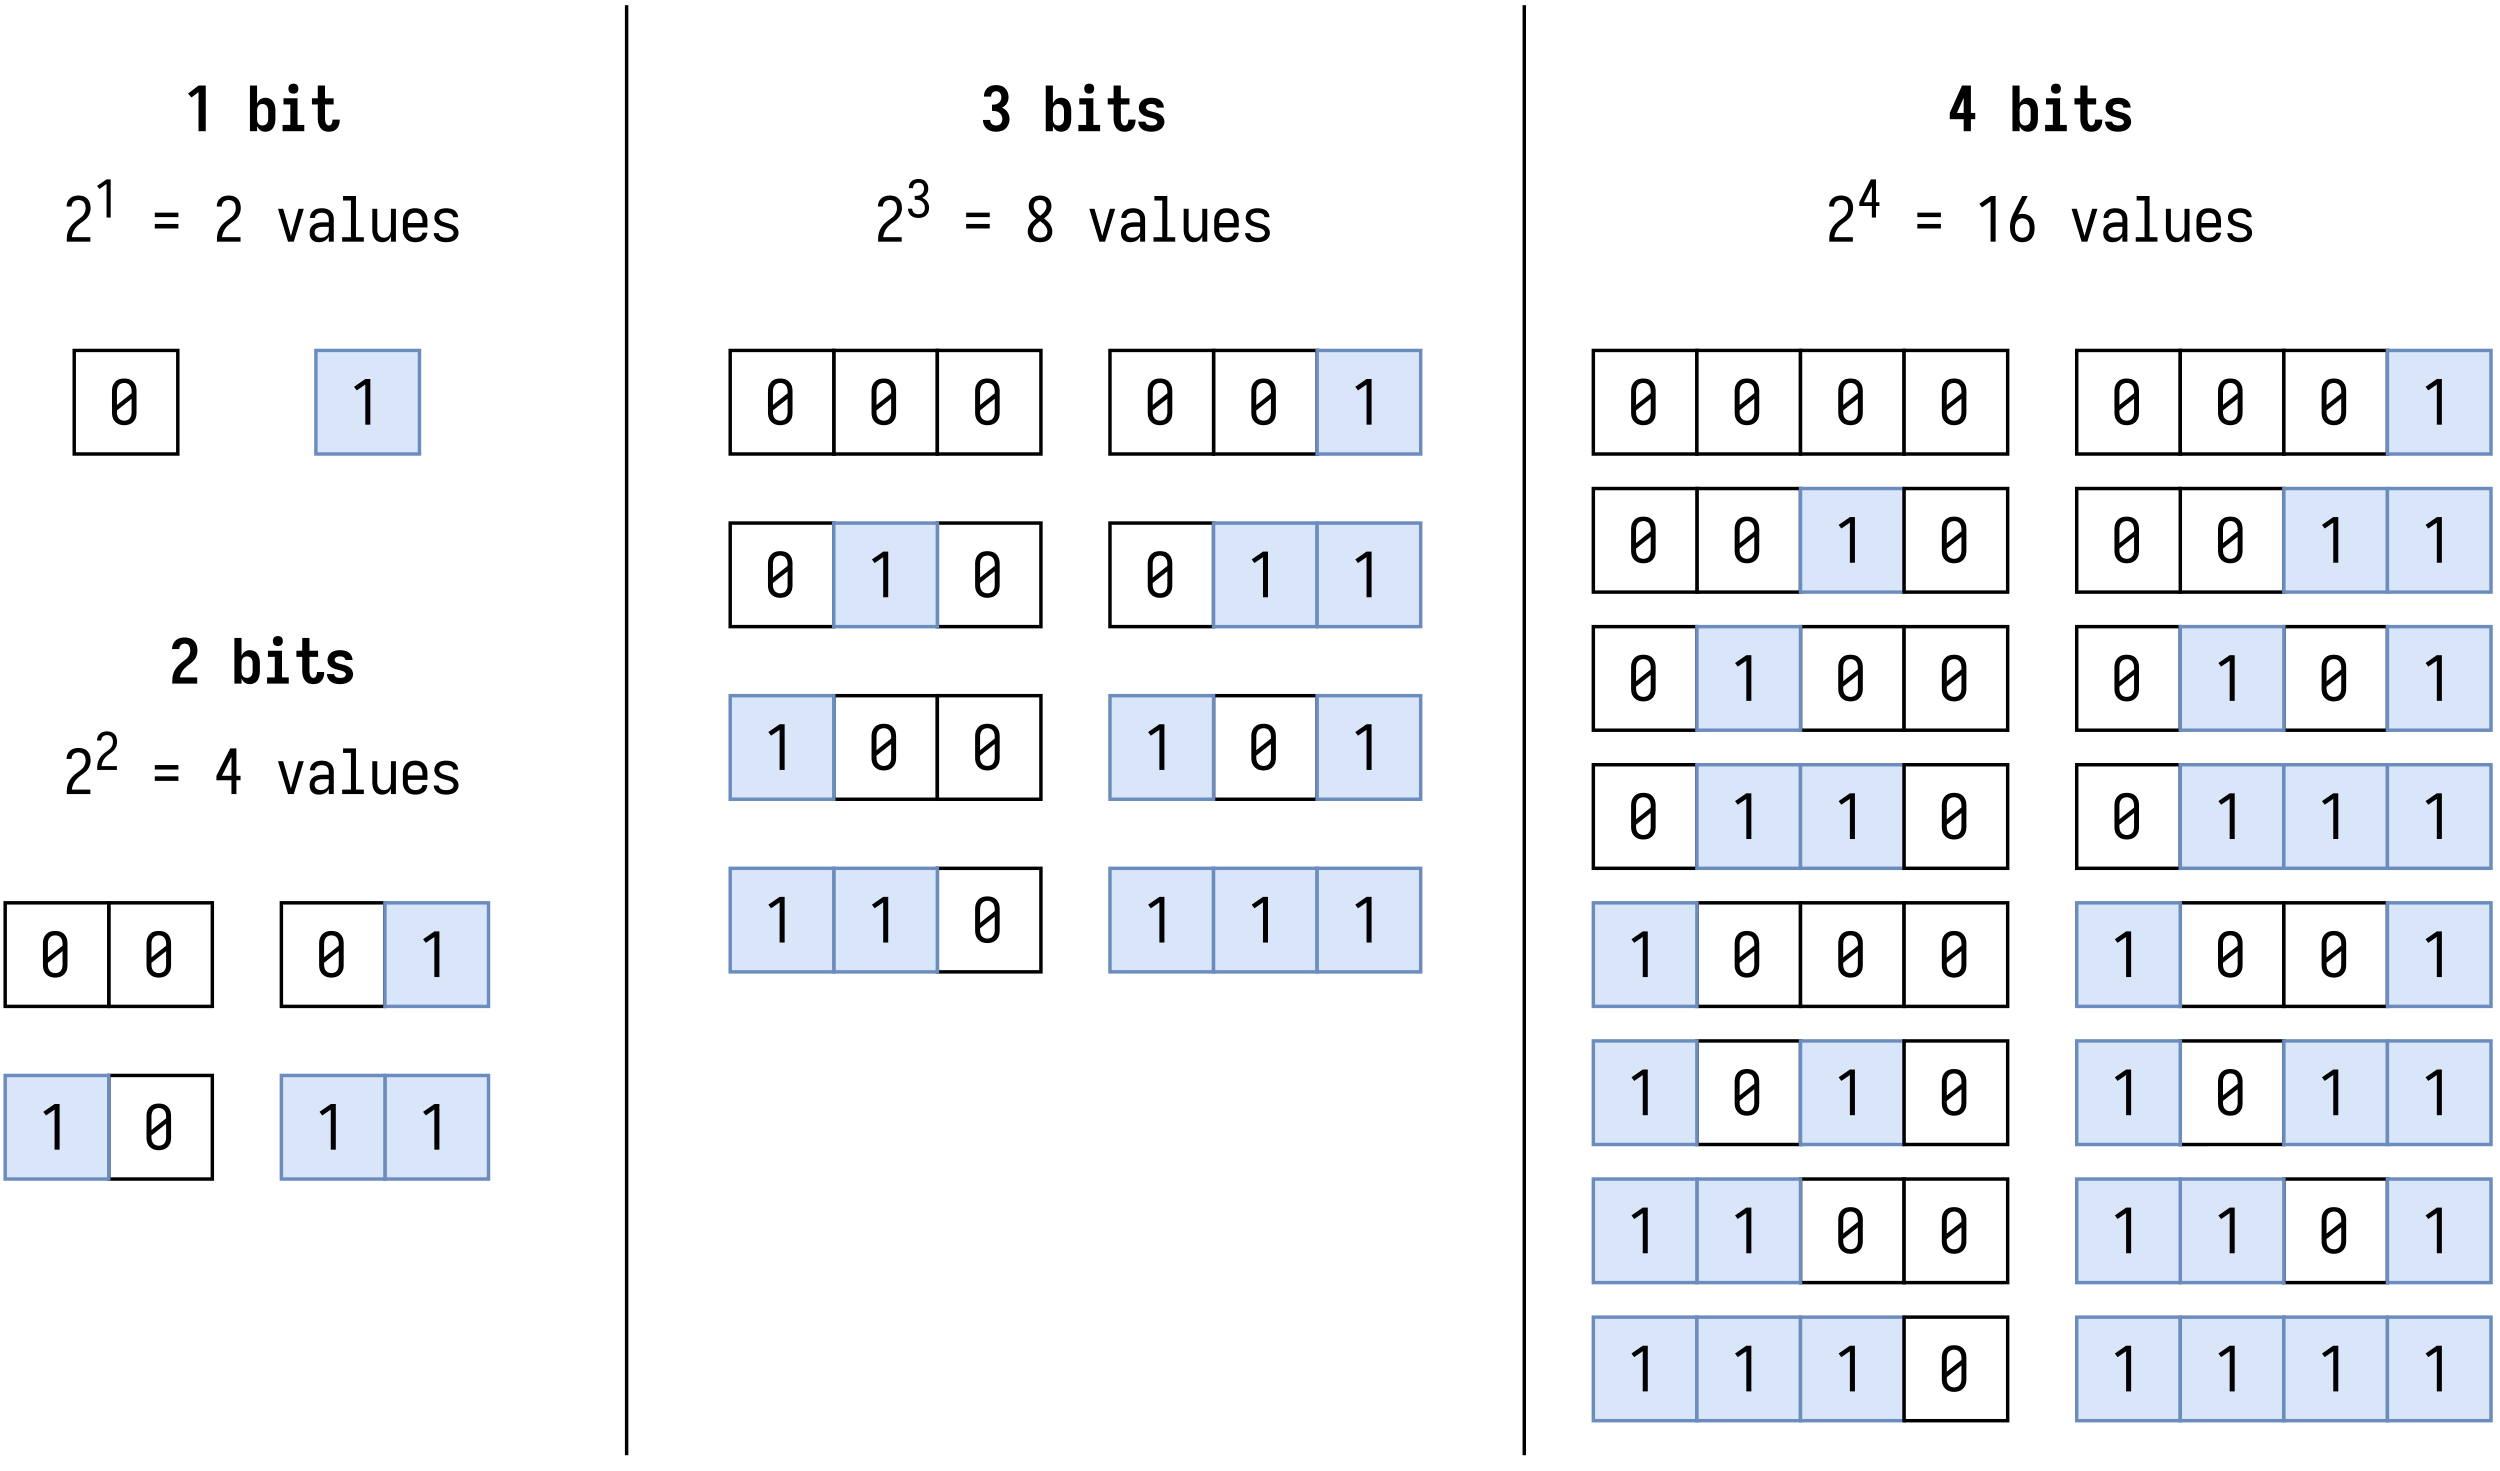<svg xmlns="http://www.w3.org/2000/svg" xmlns:xlink="http://www.w3.org/1999/xlink" width="693.44" height="408" viewBox="0 0 520.08 306" version="1.2"><defs><symbol overflow="visible" id="b"><path d="M2.875 0h1.5v-9.5h-1.5L.687-7.828l.72.812 1.468-1.109zm0 0"/></symbol><symbol overflow="visible" id="d"><path d="M3.86.11c.257 0 .507-.048.75-.141.25-.094.46-.227.64-.406.176-.188.313-.399.406-.641.102-.25.176-.5.219-.75.04-.25.063-.5.063-.75v-1.688c0-.257-.024-.515-.063-.765a3.072 3.072 0 00-.219-.735 2.006 2.006 0 00-.406-.64c-.18-.188-.39-.32-.64-.407a2.06 2.06 0 00-.75-.14c-.25 0-.497.047-.735.14-.23.086-.43.22-.594.407a2.13 2.13 0 00-.406.625V-9.5H.641V0h1.484v-1.063c.102.231.238.438.406.625.164.188.364.329.594.422.238.082.484.125.734.125zm-.61-1.298a1.14 1.14 0 01-.5-.109.89.89 0 01-.375-.312 1.473 1.473 0 01-.203-.47 2.872 2.872 0 01-.047-.5v-1.687c0-.164.016-.332.047-.5.039-.164.11-.32.203-.468a.79.79 0 01.375-.313 1.199 1.199 0 011.14.078.949.949 0 01.422.532c.083.218.125.445.125.671v1.688c0 .23-.042.46-.125.687a.943.943 0 01-.421.516c-.2.125-.414.188-.641.188zm0 0"/></symbol><symbol overflow="visible" id="e"><path d="M.969 0h4.515v-1.297H4.078v-5.547H1.156v1.282h1.422v4.265H.968zm2.25-7.813c.187 0 .367-.035.547-.109a.72.72 0 00.375-.39c.07-.176.109-.352.109-.532 0-.195-.04-.379-.11-.547a.68.68 0 00-.374-.375 1.299 1.299 0 00-.547-.125c-.18 0-.356.043-.531.125a.72.72 0 00-.391.375c-.074.168-.11.352-.11.547 0 .18.036.356.11.531.082.18.21.31.39.391.176.074.352.11.532.11zm0 0"/></symbol><symbol overflow="visible" id="f"><path d="M4.125.11c.313 0 .613-.048.906-.141.301-.102.555-.274.766-.516.207-.238.36-.508.453-.812.094-.301.14-.61.14-.922v-.125h-1.5v.047c0 .136-.015.273-.046.406-.024.125-.059.25-.11.375a.644.644 0 01-.25.281.655.655 0 01-.359.11.597.597 0 01-.422-.172 1.114 1.114 0 01-.25-.407 3.318 3.318 0 01-.094-.468 3.435 3.435 0 01-.03-.485v-2.844h1.796v-1.28H3.328V-9.5h-1.5v2.656H.61v1.282h1.22v2.843c0 .281.019.559.062.828.05.274.132.54.25.797.113.25.27.477.468.672.196.188.426.324.688.406.27.082.547.125.828.125zm0 0"/></symbol><symbol overflow="visible" id="s"><path d="M.64 0h5.188v-1.297h-3.61c.083-.375.212-.726.391-1.062a3.55 3.55 0 01.704-.907c.28-.27.578-.52.89-.75.313-.226.598-.476.86-.75a2.79 2.79 0 00.609-.968c.133-.364.203-.739.203-1.125 0-.364-.055-.723-.156-1.079a2.053 2.053 0 00-.532-.921 2.002 2.002 0 00-.906-.563 3.34 3.34 0 00-1.047-.172c-.343 0-.68.047-1 .14-.324.087-.609.243-.859.47-.25.23-.445.507-.578.828a2.59 2.59 0 00-.188.969h1.5c0-.196.04-.383.125-.563a.92.92 0 01.422-.422c.188-.094.38-.14.578-.14.176 0 .344.039.5.109a.856.856 0 01.391.344c.102.148.172.308.203.484.031.168.047.34.047.516 0 .343-.078.671-.234.984a2.421 2.421 0 01-.641.781c-.273.219-.543.434-.813.64-.273.212-.527.438-.765.688a5.46 5.46 0 00-.625.797 3.797 3.797 0 00-.438.938 3.935 3.935 0 00-.187 1C.648-.695.64-.36.64-.016zm0 0"/></symbol><symbol overflow="visible" id="t"><path d="M3.203.11c.32 0 .64-.04.953-.11.32-.063.617-.18.89-.36a1.93 1.93 0 00.641-.687c.165-.289.25-.601.25-.937 0-.145-.027-.297-.078-.454a1.74 1.74 0 00-.187-.437 1.454 1.454 0 00-.313-.375 1.965 1.965 0 00-.39-.266 3.048 3.048 0 00-.89-.359c-.157-.04-.313-.082-.47-.125l-.453-.125a5.337 5.337 0 01-.469-.14 1.06 1.06 0 01-.406-.266.614.614 0 01-.172-.438c0-.156.063-.289.188-.406a.89.89 0 01.453-.234c.164-.032.332-.047.5-.047.156 0 .313.023.469.062a.741.741 0 01.422.25.715.715 0 01.187.438h1.5a2.098 2.098 0 00-.234-.89A1.77 1.77 0 005-6.485a2.209 2.209 0 00-.844-.375 4.49 4.49 0 00-.906-.094c-.324 0-.64.031-.953.094a2.157 2.157 0 00-.844.375c-.262.18-.465.414-.61.703-.148.293-.218.59-.218.89 0 .168.02.329.063.485.039.156.101.304.187.437.094.137.195.262.313.375.125.106.253.2.39.281.133.075.274.141.422.204.156.054.313.101.469.14.156.043.312.086.469.125.156.031.304.074.453.125.156.043.304.09.453.14.156.056.289.142.406.267.125.117.188.25.188.406a.575.575 0 01-.141.375.77.77 0 01-.313.234 2.19 2.19 0 01-.39.094 4.532 4.532 0 01-.39.016c-.18 0-.356-.02-.532-.063a.985.985 0 01-.453-.25A.699.699 0 012-1.984H.5c.008.324.094.632.25.921.156.282.363.516.625.704.27.18.563.296.875.359.313.07.629.11.953.11zm0 0"/></symbol><symbol overflow="visible" id="w"><path d="M3.25.11c.363 0 .723-.055 1.078-.157.352-.101.66-.281.922-.531.258-.258.453-.563.578-.906.133-.344.203-.696.203-1.063a2.59 2.59 0 00-.187-.969 2.306 2.306 0 00-.547-.828 3.001 3.001 0 00-.813-.547c.27-.132.508-.312.72-.53.206-.227.362-.485.468-.766.101-.29.156-.586.156-.891 0-.332-.058-.66-.172-.984a2.188 2.188 0 00-.547-.86 1.892 1.892 0 00-.859-.515 3.323 3.323 0 00-1.969-.016 2.055 2.055 0 00-.844.469c-.242.23-.421.5-.546.812a2.59 2.59 0 00-.188.969h1.5c0-.195.04-.383.125-.563a.88.88 0 01.375-.406c.176-.094.36-.14.547-.14.207 0 .398.058.578.171a.931.931 0 01.39.47c.071.198.11.401.11.609 0 .242-.055.468-.156.687-.094.21-.242.387-.438.531a1.482 1.482 0 01-.64.266c-.23.043-.465.062-.703.062v1.297c.257 0 .515.024.765.063.258.031.492.125.703.281.22.148.383.34.5.578.114.23.172.477.172.735 0 .242-.047.476-.14.703a1.01 1.01 0 01-.454.5c-.21.117-.437.171-.687.171-.2 0-.402-.039-.61-.125a.969.969 0 01-.468-.406A1.414 1.414 0 012-2.344H.5c.008.344.082.684.219 1.016.133.324.336.601.61.828.269.219.57.375.905.469.332.093.672.14 1.016.14zm0 0"/></symbol><symbol overflow="visible" id="z"><path d="M3.422 0h1.5v-2.5h.906v-1.297h-.906V-9.5H3.078L.531-3.797V-2.5h2.89zM2.016-3.797l1.406-3.14v3.14zm0 0"/></symbol><symbol overflow="visible" id="g"><path d="M.781 0h4.907v-.938H1.844c.039-.406.148-.8.328-1.187.176-.383.41-.727.703-1.031.3-.301.617-.57.953-.813.344-.238.664-.5.969-.781.3-.29.531-.633.687-1.031.164-.395.25-.797.25-1.203 0-.344-.046-.68-.14-1.016a2.055 2.055 0 00-.5-.89 1.875 1.875 0 00-.844-.547 3.442 3.442 0 00-1.953-.032c-.313.086-.59.235-.828.453-.242.211-.422.465-.547.766a2.587 2.587 0 00-.172.938h1.031c0-.25.063-.489.188-.72.125-.226.304-.39.547-.484.238-.101.484-.156.734-.156.195 0 .395.043.594.125.207.074.379.195.515.36.133.167.223.355.266.562.05.21.078.422.078.64 0 .356-.078.696-.234 1.016a2.337 2.337 0 01-.625.828c-.274.22-.555.434-.844.641-.281.2-.555.422-.813.672a4.579 4.579 0 00-.687.797 5.005 5.005 0 00-.469.937 4.26 4.26 0 00-.218 1.031C.788-.719.78-.367.78-.016zm0 0"/></symbol><symbol overflow="visible" id="j"><path d="M.781-5.11h4.907v-.921H.78zm0 2.36h4.907v-.938H.78zm0 0"/></symbol><symbol overflow="visible" id="k"><path d="M2.64 0h1.188l2.094-6.844H4.828L3.547-2.28c-.055.18-.106.36-.156.547-.055.187-.106.37-.157.546-.054-.175-.105-.359-.156-.546-.043-.188-.09-.368-.14-.547L1.625-6.844H.547zm0 0"/></symbol><symbol overflow="visible" id="l"><path d="M2.594.11c.289 0 .57-.044.844-.126.269-.082.507-.218.718-.406a2.01 2.01 0 00.5-.687V0h1.032v-4.688c0-.257-.04-.507-.11-.75a1.77 1.77 0 00-.328-.671 1.823 1.823 0 00-.578-.5 1.998 1.998 0 00-.703-.266c-.25-.05-.5-.078-.75-.078-.305 0-.602.031-.89.094a2.054 2.054 0 00-.813.375c-.243.18-.43.406-.563.687a1.891 1.891 0 00-.203.86h1.031c0-.22.07-.422.219-.61.145-.187.328-.312.547-.375.219-.062.441-.094.672-.094.238 0 .476.047.719.141a.936.936 0 01.53.469c.126.23.188.468.188.718v.657H3.47c-.262 0-.528.023-.797.062a2.96 2.96 0 00-.766.203c-.25.106-.476.25-.672.438-.199.187-.343.414-.437.672a2.39 2.39 0 00-.125.781c0 .273.035.54.11.797.081.25.21.476.39.672.187.187.406.324.656.406.25.07.504.11.766.11zM3-.829c-.219 0-.434-.035-.64-.11a.955.955 0 01-.485-.406 1.197 1.197 0 01-.078-1.078.803.803 0 01.312-.36c.133-.081.274-.144.422-.187.156-.05.313-.082.469-.094.164-.019.32-.03.469-.03h1.187v.765c0 .21-.039.418-.11.625-.073.2-.194.367-.359.5a1.624 1.624 0 01-.562.297c-.2.054-.406.078-.625.078zm0 0"/></symbol><symbol overflow="visible" id="m"><path d="M.969 0h4.515v-.938h-1.64V-9.5H1.156v.938h1.64v7.624H.97zm0 0"/></symbol><symbol overflow="visible" id="n"><path d="M2.828.11c.27 0 .531-.048.781-.141.25-.102.461-.254.641-.453.176-.207.313-.438.406-.688V0h1.032v-6.844H4.655v4.266c0 .21-.027.422-.078.64-.043.211-.125.403-.25.579a1.22 1.22 0 01-.484.406 1.52 1.52 0 01-.61.125c-.218 0-.43-.04-.625-.125-.199-.094-.359-.227-.484-.406a1.442 1.442 0 01-.25-.579 3.295 3.295 0 01-.063-.64v-4.266H.782v4.266c0 .25.015.5.046.75.04.25.11.496.203.734.102.242.239.461.407.657.175.187.382.328.625.421.25.082.503.125.765.125zm0 0"/></symbol><symbol overflow="visible" id="o"><path d="M3.25.11c.3 0 .598-.04.89-.11.29-.063.563-.18.813-.36.25-.175.442-.398.578-.671.133-.27.211-.551.235-.844H4.734a.965.965 0 01-.25.61 1.205 1.205 0 01-.562.343 2.448 2.448 0 01-.672.094c-.219 0-.438-.04-.656-.125a1.25 1.25 0 01-.531-.39 1.504 1.504 0 01-.282-.579 2.691 2.691 0 01-.078-.656v-.375h4.078v-1.313c0-.28-.027-.554-.078-.828a2.19 2.19 0 00-.312-.781 2.108 2.108 0 00-.563-.625 1.944 1.944 0 00-.766-.36 3.724 3.724 0 00-1.672 0 1.906 1.906 0 00-.75.36c-.23.168-.421.375-.577.625-.149.242-.25.5-.313.781a4.19 4.19 0 00-.078.828v1.688c0 .281.023.562.078.844.063.273.172.53.328.78.156.243.348.446.578.61.227.168.477.281.75.344.281.07.563.11.844.11zm-1.547-4v-.376c0-.218.024-.437.078-.656.051-.219.145-.414.282-.594.144-.175.32-.3.53-.375.208-.082.423-.125.641-.125.22 0 .43.043.641.125.207.075.379.2.516.375.132.18.226.375.28.594.052.219.079.438.079.656v.375zm0 0"/></symbol><symbol overflow="visible" id="p"><path d="M3.203.11c.3 0 .602-.032.906-.094.301-.063.582-.172.844-.329.258-.164.461-.382.61-.656a1.79 1.79 0 00.109-1.469 1.49 1.49 0 00-.328-.515 2.287 2.287 0 00-.485-.39 3.012 3.012 0 00-.562-.25 9.42 9.42 0 00-.594-.188c-.2-.063-.398-.117-.594-.172-.199-.063-.398-.125-.593-.188-.2-.07-.371-.191-.516-.359a.794.794 0 01-.078-1 .906.906 0 01.36-.328c.144-.07.296-.117.452-.14.164-.032.332-.048.5-.048.157 0 .313.016.47.047.155.024.304.07.452.14a.853.853 0 01.36.298c.093.125.14.273.14.437h1.032c0-.289-.075-.566-.22-.828a1.617 1.617 0 00-.577-.625 2.325 2.325 0 00-.797-.312 3.967 3.967 0 00-.86-.094c-.293 0-.586.031-.875.094-.293.062-.562.18-.812.343-.25.168-.445.387-.578.657a1.863 1.863 0 00-.203.843c0 .211.035.414.109.61.082.187.191.36.328.515.145.157.305.29.484.391.188.105.375.188.563.25.195.063.395.125.594.188.195.062.394.12.594.171.195.055.394.118.593.188.196.062.367.18.516.344a.784.784 0 01.047 1.03 1.014 1.014 0 01-.39.313 1.76 1.76 0 01-.485.157c-.168.023-.34.03-.516.03-.168 0-.336-.007-.5-.03A2.672 2.672 0 012.234-1a.986.986 0 01-.39-.313.777.777 0 01-.157-.468H.641c0 .304.078.586.234.843.156.262.363.477.625.641.258.156.535.262.828.313.29.062.582.093.875.093zm0 0"/></symbol><symbol overflow="visible" id="q"><path d="M3.234.11c.282 0 .555-.04.829-.11A2.189 2.189 0 005.39-.969c.156-.238.257-.492.312-.765.05-.282.078-.563.078-.844v-4.328c0-.29-.027-.57-.078-.844a2.19 2.19 0 00-.312-.781 2.108 2.108 0 00-.563-.625 2.09 2.09 0 00-.766-.344 3.724 3.724 0 00-1.672 0 2.05 2.05 0 00-.75.344c-.23.168-.421.375-.577.625-.149.242-.25.5-.313.781a4.292 4.292 0 00-.078.844v4.328c0 .281.023.562.078.844.063.273.164.527.313.765.156.242.347.446.578.61.226.168.476.289.75.359.27.07.55.11.843.11zm0-.938c-.218 0-.433-.04-.64-.125a1.25 1.25 0 01-.531-.39 1.516 1.516 0 01-.282-.595 2.612 2.612 0 01-.078-.64v-.39L4.75-5.392v2.813c0 .21-.027.422-.078.64a1.633 1.633 0 01-.281.594c-.137.18-.309.309-.516.39a1.67 1.67 0 01-.64.126zM1.704-4.11v-2.797c0-.227.023-.446.077-.657.051-.218.145-.414.282-.593.144-.176.32-.305.53-.39.208-.083.423-.126.641-.126.22 0 .43.043.641.125.207.086.379.215.516.39.132.18.226.376.28.595.052.21.079.43.079.656v.375zm0 0"/></symbol><symbol overflow="visible" id="r"><path d="M3.094 0H4.14v-9.5H3.094L.75-7.875l.563.75 1.78-1.219zm0 0"/></symbol><symbol overflow="visible" id="v"><path d="M3.797 0h1.031v-2.875h.86v-.922h-.86V-9.5H3.547L.672-3.797v.922h3.125zM1.812-3.797L3.798-7.75v3.953zm0 0"/></symbol><symbol overflow="visible" id="y"><path d="M3.234.11c.313 0 .625-.04.938-.11.32-.082.61-.223.86-.422.25-.207.437-.46.562-.766.125-.3.187-.613.187-.937a2.45 2.45 0 00-.25-1.063 2.962 2.962 0 00-.64-.906 6.534 6.534 0 00-.844-.734c.27-.207.523-.438.766-.688.238-.257.425-.55.562-.875.145-.32.219-.656.219-1 0-.312-.059-.609-.172-.89a1.907 1.907 0 00-.5-.75 1.746 1.746 0 00-.797-.438 3.29 3.29 0 00-1.797 0 1.715 1.715 0 00-.781.438c-.23.21-.402.46-.516.75a2.514 2.514 0 00-.156.89c0 .344.066.68.203 1 .145.325.336.618.578.875.239.25.492.48.766.688-.305.219-.59.465-.86.734a3.078 3.078 0 00-.656.907c-.156.343-.234.699-.234 1.062 0 .324.062.637.187.938.133.304.329.558.579.765.257.2.539.34.843.422.313.07.63.11.953.11zm0-.938c-.25 0-.5-.04-.75-.125a1.103 1.103 0 01-.578-.453 1.374 1.374 0 01-.203-.719c0-.3.078-.586.234-.86.157-.269.348-.503.579-.703a6.15 6.15 0 01.718-.562c.25.168.489.355.72.563.226.199.413.433.562.703.156.273.234.558.234.859 0 .25-.07.492-.203.719a1.047 1.047 0 01-.578.453 2.166 2.166 0 01-.735.125zm0-4.563a5.71 5.71 0 01-.64-.53 2.737 2.737 0 01-.5-.673 1.807 1.807 0 01-.188-.797c0-.226.051-.453.157-.671a.99.99 0 01.484-.47c.219-.093.445-.14.687-.14a1.6 1.6 0 01.657.14c.218.095.382.25.5.47.113.218.171.445.171.671 0 .274-.07.54-.203.797-.125.25-.293.477-.5.672-.199.188-.406.367-.625.531zm0 0"/></symbol><symbol overflow="visible" id="B"><path d="M3.234.11c.364 0 .723-.07 1.079-.204a2.12 2.12 0 00.875-.656c.226-.3.382-.629.468-.984.082-.364.125-.735.125-1.11 0-.363-.043-.726-.125-1.094a2.364 2.364 0 00-.453-.984c-.23-.3-.523-.52-.875-.656a2.969 2.969 0 00-1.078-.203c-.148 0-.297.011-.453.031a2.475 2.475 0 00-.453.11c.238-.395.46-.801.672-1.22L4.344-9.5h-1.14l-1.11 2.219c-.23.449-.453.89-.672 1.328a8.767 8.767 0 00-.547 1.375c-.137.48-.203.965-.203 1.453 0 .313.02.625.062.938.051.304.141.601.266.89.133.281.313.54.531.766.219.23.477.398.782.5.3.093.609.14.921.14zm0-.938c-.242 0-.468-.05-.687-.156a1.349 1.349 0 01-.531-.485 1.863 1.863 0 01-.25-.672 4.093 4.093 0 010-1.422c.05-.238.14-.457.265-.656.125-.207.297-.363.516-.468a1.456 1.456 0 011.375 0c.219.105.39.261.515.468.125.211.208.434.25.672.04.23.063.465.063.703 0 .23-.023.465-.063.703a1.938 1.938 0 01-.25.672c-.125.211-.296.371-.515.485-.219.105-.45.156-.688.156zm0 0"/></symbol><symbol overflow="visible" id="h"><path d="M2.594 0h.86v-7.922h-.86L.625-6.578l.469.64 1.5-1.03zm0 0"/></symbol><symbol overflow="visible" id="u"><path d="M.64 0h4.11v-.781H1.547a2.88 2.88 0 01.266-.985c.144-.32.335-.609.578-.859.25-.258.515-.488.796-.688.29-.195.563-.414.813-.656.25-.238.441-.52.578-.844.133-.332.203-.671.203-1.015 0-.29-.043-.578-.125-.86a1.703 1.703 0 00-.406-.734 1.75 1.75 0 00-.719-.453 2.527 2.527 0 00-.828-.14c-.262 0-.523.038-.781.109a1.74 1.74 0 00-.703.39c-.2.18-.352.391-.453.641-.094.25-.141.508-.141.766h.86c0-.207.05-.407.156-.594a.903.903 0 01.453-.406 1.56 1.56 0 01.61-.125c.175 0 .347.03.515.093a.997.997 0 01.422.313.999.999 0 01.218.469c.04.168.063.343.063.53a1.983 1.983 0 01-.719 1.532 9.304 9.304 0 01-.703.547 7.154 7.154 0 00-.688.547A3.747 3.747 0 00.86-1.75c-.093.281-.156.57-.187.86a10.98 10.98 0 00-.031.874zm0 0"/></symbol><symbol overflow="visible" id="x"><path d="M2.719.094c.289 0 .57-.043.844-.125.28-.082.523-.227.734-.438.219-.207.375-.453.469-.734.101-.281.156-.563.156-.844 0-.289-.063-.578-.188-.86a1.928 1.928 0 00-.515-.734 2.396 2.396 0 00-.766-.468c.25-.102.473-.25.672-.438.207-.187.363-.41.469-.672a2.16 2.16 0 00.015-1.578 1.818 1.818 0 00-.421-.672 1.638 1.638 0 00-.672-.422 2.61 2.61 0 00-.782-.125c-.261 0-.523.04-.78.11-.25.074-.477.199-.673.375-.199.18-.343.39-.437.64-.086.25-.125.5-.125.75v.032h.86v-.016c0-.195.046-.39.14-.578a.853.853 0 01.422-.406c.187-.082.382-.125.593-.125.157 0 .305.027.454.078.156.054.285.14.39.265.102.125.176.266.219.422.05.149.078.305.078.469 0 .23-.055.453-.156.672a1.332 1.332 0 01-.453.531 1.482 1.482 0 01-.641.266c-.23.031-.46.047-.688.047v.78c.25 0 .5.024.75.063.258.032.493.125.704.282.207.148.367.34.484.578.113.23.172.469.172.719 0 .18-.027.355-.078.53-.055.18-.14.337-.266.47a1.105 1.105 0 01-.453.296 1.698 1.698 0 01-.531.079c-.219 0-.438-.036-.656-.11a.93.93 0 01-.485-.422 1.197 1.197 0 01-.172-.625h-.86c0 .274.052.54.157.797.102.262.266.48.485.656.218.18.457.305.718.375.27.07.54.11.813.11zm0 0"/></symbol><symbol overflow="visible" id="A"><path d="M3.172 0h.86v-2.39h.718v-.782h-.719v-4.75H2.953l-2.39 4.75v.781h2.609zM1.516-3.172l1.656-3.297v3.297zm0 0"/></symbol><clipPath id="a"><path d="M0 0h520v305.969H0zm0 0"/></clipPath></defs><g clip-path="url(#a)"><path d="M0 0h520v305.969H0zm0 0" fill="#fff"/></g><use xlink:href="#b" x="38.426" y="27.293" width="100%" height="100%"/><use xlink:href="#c" x="44.89" y="27.293" width="100%" height="100%"/><use xlink:href="#d" x="51.354" y="27.293" width="100%" height="100%"/><use xlink:href="#e" x="57.818" y="27.293" width="100%" height="100%"/><use xlink:href="#f" x="64.282" y="27.293" width="100%" height="100%"/><use xlink:href="#g" x="13.108" y="50.277" width="100%" height="100%"/><use xlink:href="#h" x="19.572" y="45.249" width="100%" height="100%"/><use xlink:href="#i" x="24.959" y="50.277" width="100%" height="100%"/><use xlink:href="#j" x="31.423" y="50.277" width="100%" height="100%"/><use xlink:href="#i" x="37.887" y="50.277" width="100%" height="100%"/><use xlink:href="#g" x="44.351" y="50.277" width="100%" height="100%"/><use xlink:href="#i" x="50.815" y="50.277" width="100%" height="100%"/><use xlink:href="#k" x="57.28" y="50.277" width="100%" height="100%"/><use xlink:href="#l" x="63.744" y="50.277" width="100%" height="100%"/><use xlink:href="#m" x="70.208" y="50.277" width="100%" height="100%"/><use xlink:href="#n" x="76.672" y="50.277" width="100%" height="100%"/><use xlink:href="#o" x="83.136" y="50.277" width="100%" height="100%"/><use xlink:href="#p" x="89.6" y="50.277" width="100%" height="100%"/><path d="M15.441 72.902h21.547V94.45H15.441zm0 0" fill="#fff" stroke="#000" stroke-width=".718"/><use xlink:href="#q" x="22.625" y="88.343" width="100%" height="100%"/><path d="M65.719 72.902h21.547V94.45H65.719zm0 0" fill="#d9e6fa" stroke="#6b8cbd" stroke-width=".718"/><use xlink:href="#r" x="72.901" y="88.343" width="100%" height="100%"/><use xlink:href="#s" x="35.194" y="142.211" width="100%" height="100%"/><use xlink:href="#c" x="41.658" y="142.211" width="100%" height="100%"/><use xlink:href="#d" x="48.122" y="142.211" width="100%" height="100%"/><use xlink:href="#e" x="54.586" y="142.211" width="100%" height="100%"/><use xlink:href="#f" x="61.05" y="142.211" width="100%" height="100%"/><use xlink:href="#t" x="67.514" y="142.211" width="100%" height="100%"/><use xlink:href="#g" x="13.108" y="165.195" width="100%" height="100%"/><use xlink:href="#u" x="19.572" y="160.167" width="100%" height="100%"/><use xlink:href="#i" x="24.959" y="165.195" width="100%" height="100%"/><use xlink:href="#j" x="31.423" y="165.195" width="100%" height="100%"/><use xlink:href="#i" x="37.887" y="165.195" width="100%" height="100%"/><use xlink:href="#v" x="44.351" y="165.195" width="100%" height="100%"/><use xlink:href="#i" x="50.815" y="165.195" width="100%" height="100%"/><use xlink:href="#k" x="57.28" y="165.195" width="100%" height="100%"/><use xlink:href="#l" x="63.744" y="165.195" width="100%" height="100%"/><use xlink:href="#m" x="70.208" y="165.195" width="100%" height="100%"/><use xlink:href="#n" x="76.672" y="165.195" width="100%" height="100%"/><use xlink:href="#o" x="83.136" y="165.195" width="100%" height="100%"/><use xlink:href="#p" x="89.6" y="165.195" width="100%" height="100%"/><path d="M22.625 187.816h21.547v21.547H22.625zm0 0" fill="#fff" stroke="#000" stroke-width=".718"/><use xlink:href="#q" x="29.807" y="203.262" width="100%" height="100%"/><path d="M58.535 187.816h21.547v21.547H58.535zm0 0" fill="#fff" stroke="#000" stroke-width=".718"/><use xlink:href="#q" x="65.719" y="203.262" width="100%" height="100%"/><path d="M80.082 187.816h21.547v21.547H80.082zm0 0" fill="#d9e6fa" stroke="#6b8cbd" stroke-width=".718"/><use xlink:href="#r" x="87.266" y="203.262" width="100%" height="100%"/><path d="M80.082 223.73h21.547v21.547H80.082zm0 0" fill="#d9e6fa" stroke="#6b8cbd" stroke-width=".718"/><use xlink:href="#r" x="87.266" y="239.174" width="100%" height="100%"/><path d="M58.535 223.73h21.547v21.547H58.535zm0 0" fill="#d9e6fa" stroke="#6b8cbd" stroke-width=".718"/><use xlink:href="#r" x="65.719" y="239.174" width="100%" height="100%"/><path d="M22.625 223.73h21.547v21.547H22.625zm0 0" fill="#fff" stroke="#000" stroke-width=".718"/><use xlink:href="#q" x="29.807" y="239.174" width="100%" height="100%"/><path d="M1.078 223.73h21.547v21.547H1.078zm0 0" fill="#d9e6fa" stroke="#6b8cbd" stroke-width=".718"/><use xlink:href="#r" x="8.26" y="239.174" width="100%" height="100%"/><path d="M1.078 187.816h21.547v21.547H1.078zm0 0" fill="#fff" stroke="#000" stroke-width=".718"/><use xlink:href="#q" x="8.26" y="203.262" width="100%" height="100%"/><path d="M130.36 302.734V1.078" fill="none" stroke="#000" stroke-miterlimit="10" stroke-width=".718"/><use xlink:href="#w" x="203.98" y="27.293" width="100%" height="100%"/><use xlink:href="#c" x="210.444" y="27.293" width="100%" height="100%"/><use xlink:href="#d" x="216.908" y="27.293" width="100%" height="100%"/><use xlink:href="#e" x="223.372" y="27.293" width="100%" height="100%"/><use xlink:href="#f" x="229.837" y="27.293" width="100%" height="100%"/><use xlink:href="#t" x="236.301" y="27.293" width="100%" height="100%"/><use xlink:href="#g" x="181.894" y="50.277" width="100%" height="100%"/><use xlink:href="#x" x="188.358" y="45.249" width="100%" height="100%"/><use xlink:href="#i" x="193.745" y="50.277" width="100%" height="100%"/><use xlink:href="#j" x="200.209" y="50.277" width="100%" height="100%"/><use xlink:href="#i" x="206.673" y="50.277" width="100%" height="100%"/><use xlink:href="#y" x="213.137" y="50.277" width="100%" height="100%"/><use xlink:href="#i" x="219.602" y="50.277" width="100%" height="100%"/><use xlink:href="#k" x="226.066" y="50.277" width="100%" height="100%"/><use xlink:href="#l" x="232.53" y="50.277" width="100%" height="100%"/><use xlink:href="#m" x="238.994" y="50.277" width="100%" height="100%"/><use xlink:href="#n" x="245.458" y="50.277" width="100%" height="100%"/><use xlink:href="#o" x="251.922" y="50.277" width="100%" height="100%"/><use xlink:href="#p" x="258.387" y="50.277" width="100%" height="100%"/><path d="M173.453 72.902H195V94.45h-21.547zm0 0" fill="#fff" stroke="#000" stroke-width=".718"/><use xlink:href="#q" x="180.637" y="88.343" width="100%" height="100%"/><path d="M151.906 72.902h21.547V94.45h-21.547zm0 0" fill="#fff" stroke="#000" stroke-width=".718"/><use xlink:href="#q" x="159.09" y="88.343" width="100%" height="100%"/><path d="M252.457 72.902h21.547V94.45h-21.547zm0 0" fill="#fff" stroke="#000" stroke-width=".718"/><use xlink:href="#q" x="259.643" y="88.343" width="100%" height="100%"/><path d="M274.004 72.902h21.547V94.45h-21.547zm0 0" fill="#d9e6fa" stroke="#6b8cbd" stroke-width=".718"/><use xlink:href="#r" x="281.191" y="88.343" width="100%" height="100%"/><path d="M230.91 72.902h21.547V94.45H230.91zm0 0" fill="#fff" stroke="#000" stroke-width=".718"/><use xlink:href="#q" x="238.096" y="88.343" width="100%" height="100%"/><path d="M195 72.902h21.547V94.45H195zm0 0" fill="#fff" stroke="#000" stroke-width=".718"/><use xlink:href="#q" x="202.184" y="88.343" width="100%" height="100%"/><path d="M195 108.813h21.547v21.546H195zm0 0" fill="#fff" stroke="#000" stroke-width=".718"/><use xlink:href="#q" x="202.184" y="124.255" width="100%" height="100%"/><path d="M151.906 108.813h21.547v21.546h-21.547zm0 0" fill="#fff" stroke="#000" stroke-width=".718"/><use xlink:href="#q" x="159.09" y="124.255" width="100%" height="100%"/><path d="M173.453 144.723H195v21.547h-21.547zm0 0" fill="#fff" stroke="#000" stroke-width=".718"/><use xlink:href="#q" x="180.637" y="160.167" width="100%" height="100%"/><path d="M195 144.723h21.547v21.547H195zm0 0" fill="#fff" stroke="#000" stroke-width=".718"/><use xlink:href="#q" x="202.184" y="160.167" width="100%" height="100%"/><path d="M195 180.637h21.547v21.547H195zm0 0" fill="#fff" stroke="#000" stroke-width=".718"/><use xlink:href="#q" x="202.184" y="196.079" width="100%" height="100%"/><path d="M230.91 108.813h21.547v21.546H230.91zm0 0" fill="#fff" stroke="#000" stroke-width=".718"/><use xlink:href="#q" x="238.096" y="124.255" width="100%" height="100%"/><path d="M252.457 144.723h21.547v21.547h-21.547zm0 0" fill="#fff" stroke="#000" stroke-width=".718"/><use xlink:href="#q" x="259.643" y="160.167" width="100%" height="100%"/><path d="M252.457 108.813h21.547v21.546h-21.547zm0 0" fill="#d9e6fa" stroke="#6b8cbd" stroke-width=".718"/><use xlink:href="#r" x="259.643" y="124.255" width="100%" height="100%"/><path d="M274.004 108.813h21.547v21.546h-21.547zm0 0" fill="#d9e6fa" stroke="#6b8cbd" stroke-width=".718"/><use xlink:href="#r" x="281.191" y="124.255" width="100%" height="100%"/><path d="M274.004 144.723h21.547v21.547h-21.547zm0 0" fill="#d9e6fa" stroke="#6b8cbd" stroke-width=".718"/><use xlink:href="#r" x="281.191" y="160.167" width="100%" height="100%"/><path d="M230.91 144.723h21.547v21.547H230.91zm0 0" fill="#d9e6fa" stroke="#6b8cbd" stroke-width=".718"/><use xlink:href="#r" x="238.096" y="160.167" width="100%" height="100%"/><path d="M230.91 180.637h21.547v21.547H230.91zm0 0" fill="#d9e6fa" stroke="#6b8cbd" stroke-width=".718"/><use xlink:href="#r" x="238.096" y="196.079" width="100%" height="100%"/><path d="M252.457 180.637h21.547v21.547h-21.547zm0 0" fill="#d9e6fa" stroke="#6b8cbd" stroke-width=".718"/><use xlink:href="#r" x="259.643" y="196.079" width="100%" height="100%"/><path d="M274.004 180.637h21.547v21.547h-21.547zm0 0" fill="#d9e6fa" stroke="#6b8cbd" stroke-width=".718"/><use xlink:href="#r" x="281.191" y="196.079" width="100%" height="100%"/><path d="M173.453 180.637H195v21.547h-21.547zm0 0" fill="#d9e6fa" stroke="#6b8cbd" stroke-width=".718"/><use xlink:href="#r" x="180.637" y="196.079" width="100%" height="100%"/><path d="M151.906 180.637h21.547v21.547h-21.547zm0 0" fill="#d9e6fa" stroke="#6b8cbd" stroke-width=".718"/><use xlink:href="#r" x="159.09" y="196.079" width="100%" height="100%"/><path d="M151.906 144.723h21.547v21.547h-21.547zm0 0" fill="#d9e6fa" stroke="#6b8cbd" stroke-width=".718"/><use xlink:href="#r" x="159.09" y="160.167" width="100%" height="100%"/><path d="M173.453 108.813H195v21.546h-21.547zm0 0" fill="#d9e6fa" stroke="#6b8cbd" stroke-width=".718"/><use xlink:href="#r" x="180.637" y="124.255" width="100%" height="100%"/><path d="M317.098 302.734V1.078" fill="none" stroke="#000" stroke-miterlimit="10" stroke-width=".718"/><use xlink:href="#z" x="405.087" y="27.293" width="100%" height="100%"/><use xlink:href="#c" x="411.551" y="27.293" width="100%" height="100%"/><use xlink:href="#d" x="418.015" y="27.293" width="100%" height="100%"/><use xlink:href="#e" x="424.479" y="27.293" width="100%" height="100%"/><use xlink:href="#f" x="430.944" y="27.293" width="100%" height="100%"/><use xlink:href="#t" x="437.408" y="27.293" width="100%" height="100%"/><use xlink:href="#g" x="379.769" y="50.277" width="100%" height="100%"/><use xlink:href="#A" x="386.233" y="45.249" width="100%" height="100%"/><use xlink:href="#i" x="391.62" y="50.277" width="100%" height="100%"/><use xlink:href="#j" x="398.084" y="50.277" width="100%" height="100%"/><use xlink:href="#i" x="404.548" y="50.277" width="100%" height="100%"/><use xlink:href="#r" x="411.012" y="50.277" width="100%" height="100%"/><use xlink:href="#B" x="417.477" y="50.277" width="100%" height="100%"/><use xlink:href="#i" x="423.941" y="50.277" width="100%" height="100%"/><use xlink:href="#k" x="430.405" y="50.277" width="100%" height="100%"/><use xlink:href="#l" x="436.869" y="50.277" width="100%" height="100%"/><use xlink:href="#m" x="443.333" y="50.277" width="100%" height="100%"/><use xlink:href="#n" x="449.797" y="50.277" width="100%" height="100%"/><use xlink:href="#o" x="456.261" y="50.277" width="100%" height="100%"/><use xlink:href="#p" x="462.726" y="50.277" width="100%" height="100%"/><path d="M331.465 72.902h21.547V94.45h-21.547zm0 0" fill="#fff" stroke="#000" stroke-width=".718"/><use xlink:href="#q" x="338.65" y="88.343" width="100%" height="100%"/><path d="M353.012 72.902h21.547V94.45h-21.547zm0 0" fill="#fff" stroke="#000" stroke-width=".718"/><use xlink:href="#q" x="360.197" y="88.343" width="100%" height="100%"/><path d="M374.566 72.902h21.547V94.45h-21.547zm0 0" fill="#fff" stroke="#000" stroke-width=".718"/><use xlink:href="#q" x="381.744" y="88.343" width="100%" height="100%"/><path d="M396.113 72.902h21.547V94.45h-21.547zm0 0" fill="#fff" stroke="#000" stroke-width=".718"/><use xlink:href="#q" x="403.291" y="88.343" width="100%" height="100%"/><path d="M353.012 101.629h21.547v21.547h-21.547zm0 0" fill="#fff" stroke="#000" stroke-width=".718"/><use xlink:href="#q" x="360.197" y="117.073" width="100%" height="100%"/><path d="M374.566 101.629h21.547v21.547h-21.547zm0 0" fill="#d9e6fa" stroke="#6b8cbd" stroke-width=".718"/><use xlink:href="#r" x="381.744" y="117.073" width="100%" height="100%"/><path d="M331.465 101.629h21.547v21.547h-21.547zm0 0" fill="#fff" stroke="#000" stroke-width=".718"/><use xlink:href="#q" x="338.65" y="117.073" width="100%" height="100%"/><path d="M374.566 130.36h21.547v21.546h-21.547zm0 0" fill="#fff" stroke="#000" stroke-width=".718"/><use xlink:href="#q" x="381.744" y="145.803" width="100%" height="100%"/><path d="M331.465 130.36h21.547v21.546h-21.547zm0 0" fill="#fff" stroke="#000" stroke-width=".718"/><use xlink:href="#q" x="338.65" y="145.803" width="100%" height="100%"/><path d="M353.012 130.36h21.547v21.546h-21.547zm0 0" fill="#d9e6fa" stroke="#6b8cbd" stroke-width=".718"/><use xlink:href="#r" x="360.197" y="145.803" width="100%" height="100%"/><path d="M331.465 159.09h21.547v21.547h-21.547zm0 0" fill="#fff" stroke="#000" stroke-width=".718"/><use xlink:href="#q" x="338.65" y="174.532" width="100%" height="100%"/><path d="M353.012 159.09h21.547v21.547h-21.547zm0 0" fill="#d9e6fa" stroke="#6b8cbd" stroke-width=".718"/><use xlink:href="#r" x="360.197" y="174.532" width="100%" height="100%"/><path d="M374.566 159.09h21.547v21.547h-21.547zm0 0" fill="#d9e6fa" stroke="#6b8cbd" stroke-width=".718"/><use xlink:href="#r" x="381.744" y="174.532" width="100%" height="100%"/><path d="M353.012 187.816h21.547v21.547h-21.547zm0 0" fill="#fff" stroke="#000" stroke-width=".718"/><use xlink:href="#q" x="360.197" y="203.262" width="100%" height="100%"/><path d="M374.566 187.816h21.547v21.547h-21.547zm0 0" fill="#fff" stroke="#000" stroke-width=".718"/><use xlink:href="#q" x="381.744" y="203.262" width="100%" height="100%"/><path d="M331.465 187.816h21.547v21.547h-21.547zm0 0" fill="#d9e6fa" stroke="#6b8cbd" stroke-width=".718"/><use xlink:href="#r" x="338.65" y="203.262" width="100%" height="100%"/><path d="M353.012 216.547h21.547v21.547h-21.547zm0 0" fill="#fff" stroke="#000" stroke-width=".718"/><use xlink:href="#q" x="360.197" y="231.991" width="100%" height="100%"/><path d="M374.566 216.547h21.547v21.547h-21.547zm0 0" fill="#d9e6fa" stroke="#6b8cbd" stroke-width=".718"/><use xlink:href="#r" x="381.744" y="231.991" width="100%" height="100%"/><path d="M331.465 216.547h21.547v21.547h-21.547zm0 0" fill="#d9e6fa" stroke="#6b8cbd" stroke-width=".718"/><use xlink:href="#r" x="338.65" y="231.991" width="100%" height="100%"/><path d="M374.566 245.277h21.547v21.547h-21.547zm0 0" fill="#fff" stroke="#000" stroke-width=".718"/><use xlink:href="#q" x="381.744" y="260.721" width="100%" height="100%"/><path d="M353.012 245.277h21.547v21.547h-21.547zm0 0" fill="#d9e6fa" stroke="#6b8cbd" stroke-width=".718"/><use xlink:href="#r" x="360.197" y="260.721" width="100%" height="100%"/><path d="M331.465 245.277h21.547v21.547h-21.547zm0 0" fill="#d9e6fa" stroke="#6b8cbd" stroke-width=".718"/><use xlink:href="#r" x="338.65" y="260.721" width="100%" height="100%"/><path d="M331.465 274.004h21.547v21.547h-21.547zm0 0" fill="#d9e6fa" stroke="#6b8cbd" stroke-width=".718"/><use xlink:href="#r" x="338.65" y="289.45" width="100%" height="100%"/><path d="M353.012 274.004h21.547v21.547h-21.547zm0 0" fill="#d9e6fa" stroke="#6b8cbd" stroke-width=".718"/><use xlink:href="#r" x="360.197" y="289.45" width="100%" height="100%"/><path d="M374.566 274.004h21.547v21.547h-21.547zm0 0" fill="#d9e6fa" stroke="#6b8cbd" stroke-width=".718"/><use xlink:href="#r" x="381.744" y="289.45" width="100%" height="100%"/><path d="M396.113 101.629h21.547v21.547h-21.547zm0 0" fill="#fff" stroke="#000" stroke-width=".718"/><use xlink:href="#q" x="403.291" y="117.073" width="100%" height="100%"/><path d="M396.113 130.36h21.547v21.546h-21.547zm0 0" fill="#fff" stroke="#000" stroke-width=".718"/><use xlink:href="#q" x="403.291" y="145.803" width="100%" height="100%"/><path d="M396.113 159.09h21.547v21.547h-21.547zm0 0" fill="#fff" stroke="#000" stroke-width=".718"/><use xlink:href="#q" x="403.291" y="174.532" width="100%" height="100%"/><path d="M396.113 187.816h21.547v21.547h-21.547zm0 0" fill="#fff" stroke="#000" stroke-width=".718"/><use xlink:href="#q" x="403.291" y="203.262" width="100%" height="100%"/><path d="M396.113 216.547h21.547v21.547h-21.547zm0 0" fill="#fff" stroke="#000" stroke-width=".718"/><use xlink:href="#q" x="403.291" y="231.991" width="100%" height="100%"/><path d="M396.113 245.277h21.547v21.547h-21.547zm0 0" fill="#fff" stroke="#000" stroke-width=".718"/><use xlink:href="#q" x="403.291" y="260.721" width="100%" height="100%"/><path d="M396.113 274.004h21.547v21.547h-21.547zm0 0" fill="#fff" stroke="#000" stroke-width=".718"/><use xlink:href="#q" x="403.291" y="289.45" width="100%" height="100%"/><path d="M432.023 72.902h21.547V94.45h-21.547zm0 0" fill="#fff" stroke="#000" stroke-width=".718"/><use xlink:href="#q" x="439.203" y="88.343" width="100%" height="100%"/><path d="M453.57 72.902h21.547V94.45H453.57zm0 0" fill="#fff" stroke="#000" stroke-width=".718"/><use xlink:href="#q" x="460.75" y="88.343" width="100%" height="100%"/><path d="M475.117 72.902h21.547V94.45h-21.547zm0 0" fill="#fff" stroke="#000" stroke-width=".718"/><g><use xlink:href="#q" x="482.298" y="88.343" width="100%" height="100%"/></g><path d="M453.57 101.629h21.547v21.547H453.57zm0 0" fill="#fff" stroke="#000" stroke-width=".718"/><g><use xlink:href="#q" x="460.75" y="117.073" width="100%" height="100%"/></g><path d="M475.117 101.629h21.547v21.547h-21.547zm0 0" fill="#d9e6fa" stroke="#6b8cbd" stroke-width=".718"/><g><use xlink:href="#r" x="482.298" y="117.073" width="100%" height="100%"/></g><path d="M432.023 101.629h21.547v21.547h-21.547zm0 0" fill="#fff" stroke="#000" stroke-width=".718"/><g><use xlink:href="#q" x="439.203" y="117.073" width="100%" height="100%"/></g><path d="M475.117 130.36h21.547v21.546h-21.547zm0 0" fill="#fff" stroke="#000" stroke-width=".718"/><g><use xlink:href="#q" x="482.298" y="145.803" width="100%" height="100%"/></g><path d="M432.023 130.36h21.547v21.546h-21.547zm0 0" fill="#fff" stroke="#000" stroke-width=".718"/><g><use xlink:href="#q" x="439.203" y="145.803" width="100%" height="100%"/></g><path d="M453.57 130.36h21.547v21.546H453.57zm0 0" fill="#d9e6fa" stroke="#6b8cbd" stroke-width=".718"/><g><use xlink:href="#r" x="460.75" y="145.803" width="100%" height="100%"/></g><path d="M432.023 159.09h21.547v21.547h-21.547zm0 0" fill="#fff" stroke="#000" stroke-width=".718"/><g><use xlink:href="#q" x="439.203" y="174.532" width="100%" height="100%"/></g><path d="M453.57 159.09h21.547v21.547H453.57zm0 0" fill="#d9e6fa" stroke="#6b8cbd" stroke-width=".718"/><g><use xlink:href="#r" x="460.75" y="174.532" width="100%" height="100%"/></g><path d="M475.117 159.09h21.547v21.547h-21.547zm0 0" fill="#d9e6fa" stroke="#6b8cbd" stroke-width=".718"/><g><use xlink:href="#r" x="482.298" y="174.532" width="100%" height="100%"/></g><path d="M453.57 187.816h21.547v21.547H453.57zm0 0" fill="#fff" stroke="#000" stroke-width=".718"/><g><use xlink:href="#q" x="460.75" y="203.262" width="100%" height="100%"/></g><path d="M475.117 187.816h21.547v21.547h-21.547zm0 0" fill="#fff" stroke="#000" stroke-width=".718"/><g><use xlink:href="#q" x="482.298" y="203.262" width="100%" height="100%"/></g><path d="M432.023 187.816h21.547v21.547h-21.547zm0 0" fill="#d9e6fa" stroke="#6b8cbd" stroke-width=".718"/><g><use xlink:href="#r" x="439.203" y="203.262" width="100%" height="100%"/></g><path d="M453.57 216.547h21.547v21.547H453.57zm0 0" fill="#fff" stroke="#000" stroke-width=".718"/><g><use xlink:href="#q" x="460.75" y="231.991" width="100%" height="100%"/></g><path d="M475.117 216.547h21.547v21.547h-21.547zm0 0" fill="#d9e6fa" stroke="#6b8cbd" stroke-width=".718"/><g><use xlink:href="#r" x="482.298" y="231.991" width="100%" height="100%"/></g><path d="M432.023 216.547h21.547v21.547h-21.547zm0 0" fill="#d9e6fa" stroke="#6b8cbd" stroke-width=".718"/><g><use xlink:href="#r" x="439.203" y="231.991" width="100%" height="100%"/></g><path d="M475.117 245.277h21.547v21.547h-21.547zm0 0" fill="#fff" stroke="#000" stroke-width=".718"/><g><use xlink:href="#q" x="482.298" y="260.721" width="100%" height="100%"/></g><path d="M453.57 245.277h21.547v21.547H453.57zm0 0" fill="#d9e6fa" stroke="#6b8cbd" stroke-width=".718"/><g><use xlink:href="#r" x="460.75" y="260.721" width="100%" height="100%"/></g><path d="M432.023 245.277h21.547v21.547h-21.547zm0 0" fill="#d9e6fa" stroke="#6b8cbd" stroke-width=".718"/><g><use xlink:href="#r" x="439.203" y="260.721" width="100%" height="100%"/></g><path d="M432.023 274.004h21.547v21.547h-21.547zm0 0" fill="#d9e6fa" stroke="#6b8cbd" stroke-width=".718"/><g><use xlink:href="#r" x="439.203" y="289.45" width="100%" height="100%"/></g><path d="M453.57 274.004h21.547v21.547H453.57zm0 0" fill="#d9e6fa" stroke="#6b8cbd" stroke-width=".718"/><g><use xlink:href="#r" x="460.75" y="289.45" width="100%" height="100%"/></g><path d="M475.117 274.004h21.547v21.547h-21.547zm0 0" fill="#d9e6fa" stroke="#6b8cbd" stroke-width=".718"/><g><use xlink:href="#r" x="482.298" y="289.45" width="100%" height="100%"/></g><path d="M496.664 274.004h21.547v21.547h-21.547zm0 0" fill="#d9e6fa" stroke="#6b8cbd" stroke-width=".718"/><g><use xlink:href="#r" x="503.845" y="289.45" width="100%" height="100%"/></g><path d="M496.664 245.277h21.547v21.547h-21.547zm0 0" fill="#d9e6fa" stroke="#6b8cbd" stroke-width=".718"/><g><use xlink:href="#r" x="503.845" y="260.721" width="100%" height="100%"/></g><path d="M496.664 216.547h21.547v21.547h-21.547zm0 0" fill="#d9e6fa" stroke="#6b8cbd" stroke-width=".718"/><g><use xlink:href="#r" x="503.845" y="231.991" width="100%" height="100%"/></g><path d="M496.664 187.816h21.547v21.547h-21.547zm0 0" fill="#d9e6fa" stroke="#6b8cbd" stroke-width=".718"/><g><use xlink:href="#r" x="503.845" y="203.262" width="100%" height="100%"/></g><path d="M496.664 159.09h21.547v21.547h-21.547zm0 0" fill="#d9e6fa" stroke="#6b8cbd" stroke-width=".718"/><g><use xlink:href="#r" x="503.845" y="174.532" width="100%" height="100%"/></g><path d="M496.664 130.36h21.547v21.546h-21.547zm0 0" fill="#d9e6fa" stroke="#6b8cbd" stroke-width=".718"/><g><use xlink:href="#r" x="503.845" y="145.803" width="100%" height="100%"/></g><path d="M496.664 101.629h21.547v21.547h-21.547zm0 0" fill="#d9e6fa" stroke="#6b8cbd" stroke-width=".718"/><g><use xlink:href="#r" x="503.845" y="117.073" width="100%" height="100%"/></g><path d="M496.664 72.902h21.547V94.45h-21.547zm0 0" fill="#d9e6fa" stroke="#6b8cbd" stroke-width=".718"/><g><use xlink:href="#r" x="503.845" y="88.343" width="100%" height="100%"/></g></svg>